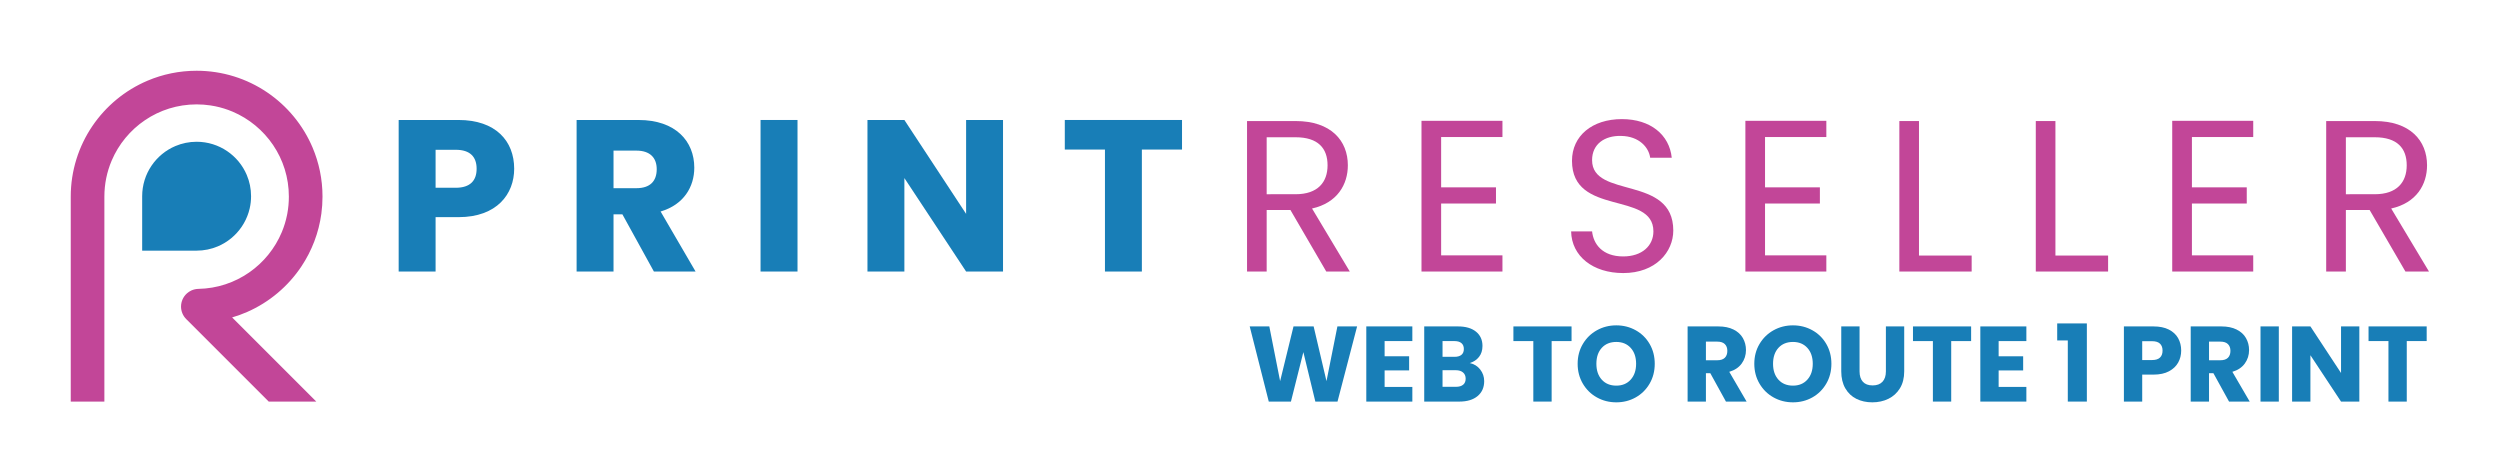 <?xml version="1.0" encoding="utf-8"?>
<!-- Generator: Adobe Illustrator 15.0.2, SVG Export Plug-In . SVG Version: 6.00 Build 0)  -->
<!DOCTYPE svg PUBLIC "-//W3C//DTD SVG 1.1//EN" "http://www.w3.org/Graphics/SVG/1.1/DTD/svg11.dtd">
<svg version="1.1" id="Layer_1" xmlns="http://www.w3.org/2000/svg" xmlns:xlink="http://www.w3.org/1999/xlink" x="0px" y="0px"
	 width="530.04px" height="100.24px" viewBox="-0.831 -0.834 530.04 100.24" enable-background="new -0.831 -0.834 530.04 100.24"
	 xml:space="preserve">
<path fill="#C24698" d="M55.781,18.728c-4.256-2.878-9.409-4.562-14.925-4.562c-1.837,0-3.636,0.186-5.374,0.542
	c-1.74,0.356-3.417,0.879-5.015,1.558c-4.796,2.028-8.863,5.408-11.741,9.666c-2.876,4.257-4.561,9.408-4.558,14.925v7.146
	c0,0.011,0,0.021,0,0.031v36.273h7.131v-43.45c0-2.711,0.546-5.273,1.535-7.613c1.481-3.504,3.967-6.5,7.09-8.608
	c1.562-1.055,3.28-1.889,5.114-2.46c0.916-0.283,1.86-0.502,2.828-0.651c0.003,0,0.005,0,0.007-0.001
	c0.007-0.002,0.015-0.005,0.021-0.002c0.965-0.147,1.952-0.224,2.962-0.224c0.999,0,1.978,0.073,2.93,0.219
	c0.342,0.05,0.68,0.109,1.015,0.179c1.271,0.259,2.498,0.644,3.667,1.138c3.505,1.483,6.498,3.967,8.609,7.092
	c1.055,1.563,1.889,3.28,2.459,5.115c0.57,1.835,0.877,3.784,0.877,5.818c0,1.23-0.111,2.432-0.328,3.593
	c-0.019,0.104-0.039,0.205-0.06,0.307c-0.254,1.258-0.627,2.471-1.113,3.63c-1.449,3.473-3.88,6.445-6.942,8.565
	c-3.063,2.117-6.74,3.382-10.733,3.46c-0.503,0.008-1.024,0.124-1.487,0.335c-0.347,0.16-0.663,0.369-0.934,0.609
	c-0.409,0.363-0.721,0.796-0.935,1.271c-0.211,0.474-0.328,0.99-0.331,1.537c0,0.466,0.091,0.954,0.279,1.417
	c0.188,0.461,0.478,0.895,0.824,1.238l17.488,17.487h10.082l-17.84-17.842c1.098-0.319,2.167-0.711,3.199-1.164
	c4.706-2.066,8.689-5.441,11.504-9.672c2.186-3.28,3.667-7.089,4.218-11.177c0.159-1.177,0.24-2.377,0.24-3.596v-0.017
	c0-3.672-0.749-7.186-2.098-10.375C63.417,25.673,60.038,21.604,55.781,18.728"/>
<path fill="#187EB7" d="M45.35,51.399c2.074-0.877,3.831-2.338,5.074-4.179c0.624-0.921,1.117-1.937,1.455-3.023
	c0.085-0.276,0.162-0.556,0.227-0.84c0.192-0.835,0.292-1.705,0.292-2.593c0-0.792-0.08-1.571-0.234-2.324
	c-0.154-0.75-0.382-1.478-0.673-2.168c-0.877-2.075-2.338-3.833-4.179-5.076c-0.92-0.623-1.938-1.115-3.025-1.454
	c-1.085-0.338-2.241-0.52-3.431-0.52c-1.586,0-3.111,0.322-4.495,0.908c-2.074,0.878-3.831,2.338-5.074,4.18
	c-0.623,0.922-1.117,1.938-1.454,3.023c-0.338,1.087-0.52,2.241-0.52,3.432v11.543h11.542C42.443,52.307,43.967,51.985,45.35,51.399
	"/>
<path fill="#187EB7" d="M96.379,24.604H83.693v32.131h7.828v-11.53h4.859c8.189,0,11.804-4.947,11.804-10.257
	C108.184,29.042,104.246,24.604,96.379,24.604 M95.782,38.975h-4.261v-8.053h4.261c3.115,0,4.438,1.548,4.438,4.025
	C100.22,37.417,98.897,38.975,95.782,38.975"/>
<path fill="#187EB7" d="M146.369,34.714c0-5.584-3.938-10.108-11.814-10.108h-13.137v32.131h7.828V44.608h1.88l6.681,12.128h8.836
	l-7.416-12.726C144.165,42.551,146.369,38.75,146.369,34.714 M134.094,39.064h-4.849v-7.965h4.849c2.929,0,4.311,1.558,4.311,3.938
	C138.405,37.555,137.023,39.064,134.094,39.064"/>
<rect x="160.417" y="24.604" fill="#187EB7" width="7.837" height="32.131"/>
<polygon fill="#187EB7" points="204,44.51 190.912,24.604 183.085,24.604 183.085,56.736 190.912,56.736 190.912,36.918 204,56.736 
	211.826,56.736 211.826,24.604 204,24.604 "/>
<polygon fill="#187EB7" points="224.923,30.874 233.437,30.874 233.437,56.736 241.263,56.736 241.263,30.874 249.776,30.874 
	249.776,24.604 224.923,24.604 "/>
<path fill="#C24698" d="M285.347,56.736l-8.004-13.362c5.348-1.194,7.592-5.084,7.592-9.16c0-5.221-3.564-9.384-11.078-9.384H263.56
	v31.906h4.164V43.687h5.035l7.6,13.049H285.347z M267.724,40.347V28.268h6.133c4.76,0,6.777,2.331,6.777,5.945
	c0,3.575-2.058,6.133-6.777,6.133L267.724,40.347L267.724,40.347z"/>
<polygon fill="#C24698" points="317.712,53.306 304.712,53.306 304.712,42.316 316.341,42.316 316.341,38.887 304.712,38.887 
	304.712,28.219 317.712,28.219 317.712,24.781 300.549,24.781 300.549,56.736 317.712,56.736 "/>
<path fill="#C24698" d="M336.716,33.118c0-3.438,2.694-5.222,6.133-5.134c3.891,0.049,5.907,2.478,6.183,4.624h4.575
	c-0.5-4.85-4.487-8.189-10.571-8.189c-6.318,0-10.579,3.565-10.579,8.836c0,11.854,17.261,6.357,17.261,14.969
	c0,3.017-2.38,5.31-6.405,5.31c-4.447,0-6.318-2.655-6.595-5.31h-4.446c0.099,5.259,4.625,8.836,11.041,8.836
	c6.906,0,10.619-4.486,10.619-9.022C353.929,36.232,336.716,41.356,336.716,33.118"/>
<polygon fill="#C24698" points="386.382,53.306 373.384,53.306 373.384,42.316 385.013,42.316 385.013,38.887 373.384,38.887 
	373.384,28.219 386.382,28.219 386.382,24.781 369.219,24.781 369.219,56.736 386.382,56.736 "/>
<polygon fill="#C24698" points="406.024,24.83 401.861,24.83 401.861,56.736 417.192,56.736 417.192,53.347 406.024,53.347 "/>
<polygon fill="#C24698" points="446.12,53.347 434.952,53.347 434.952,24.83 430.789,24.83 430.789,56.736 446.12,56.736 "/>
<polygon fill="#C24698" points="459.716,56.736 476.89,56.736 476.89,53.306 463.89,53.306 463.89,42.316 475.517,42.316 
	475.517,38.887 463.89,38.887 463.89,28.219 476.89,28.219 476.89,24.78 459.716,24.78 "/>
<path fill="#C24698" d="M506.14,43.374c5.358-1.194,7.603-5.084,7.603-9.16c0-5.221-3.575-9.384-11.08-9.384h-10.304v31.906h4.173
	V43.687h5.036l7.591,13.049h4.996L506.14,43.374z M496.531,40.347V28.268h6.131c4.762,0,6.77,2.331,6.77,5.945
	c0,3.575-2.057,6.133-6.77,6.133L496.531,40.347L496.531,40.347z"/>
<g>
	<path fill="#187EB7" d="M286.896,68.373l-4.154,15.936h-4.699l-2.541-10.488l-2.634,10.488h-4.699l-4.041-15.936h4.155l2.292,11.6
		l2.837-11.6h4.269l2.724,11.6l2.315-11.6H286.896z"/>
	<path fill="#187EB7" d="M292.729,71.482v3.224h5.197v2.997h-5.197v3.495h5.879v3.11h-9.762V68.373h9.762v3.109H292.729z"/>
	<path fill="#187EB7" d="M313,77.51c0.56,0.719,0.841,1.539,0.841,2.463c0,1.332-0.467,2.387-1.396,3.166
		c-0.932,0.779-2.229,1.17-3.894,1.17h-7.423V68.373h7.174c1.619,0,2.887,0.371,3.802,1.111c0.915,0.742,1.374,1.748,1.374,3.02
		c0,0.938-0.246,1.718-0.738,2.338c-0.492,0.621-1.146,1.053-1.964,1.295C311.698,76.333,312.44,76.791,313,77.51z M305.01,74.819
		h2.542c0.637,0,1.124-0.14,1.465-0.42c0.34-0.28,0.511-0.692,0.511-1.237s-0.171-0.961-0.511-1.248
		c-0.341-0.287-0.828-0.432-1.465-0.432h-2.542V74.819z M309.38,80.732c0.355-0.295,0.533-0.723,0.533-1.282
		s-0.186-0.999-0.557-1.316s-0.881-0.477-1.531-0.477h-2.815v3.519h2.86C308.521,81.176,309.024,81.027,309.38,80.732z"/>
	<path fill="#187EB7" d="M332.362,68.373v3.109h-4.222v12.826h-3.882V71.482h-4.223v-3.109H332.362z"/>
	<path fill="#187EB7" d="M337.731,83.423c-1.249-0.696-2.24-1.669-2.975-2.917s-1.101-2.652-1.101-4.211s0.366-2.959,1.101-4.199
		s1.726-2.209,2.975-2.906c1.248-0.695,2.621-1.044,4.119-1.044s2.872,0.349,4.121,1.044c1.248,0.697,2.231,1.666,2.95,2.906
		s1.079,2.641,1.079,4.199s-0.363,2.963-1.09,4.211s-1.711,2.221-2.951,2.917c-1.241,0.696-2.611,1.044-4.109,1.044
		S338.979,84.119,337.731,83.423z M344.904,79.654c0.764-0.848,1.146-1.967,1.146-3.359c0-1.407-0.382-2.531-1.146-3.371
		c-0.765-0.84-1.782-1.26-3.054-1.26c-1.286,0-2.312,0.416-3.075,1.248c-0.765,0.833-1.146,1.961-1.146,3.383
		c0,1.408,0.382,2.531,1.146,3.371c0.764,0.84,1.789,1.26,3.075,1.26C343.122,80.926,344.14,80.502,344.904,79.654z"/>
	<path fill="#187EB7" d="M365.096,84.308l-3.314-6.016h-0.931v6.016h-3.882V68.373h6.515c1.256,0,2.327,0.219,3.213,0.658
		c0.885,0.439,1.547,1.041,1.986,1.805c0.438,0.764,0.658,1.615,0.658,2.554c0,1.06-0.299,2.005-0.896,2.837
		c-0.599,0.833-1.48,1.423-2.645,1.771l3.677,6.311H365.096z M360.851,75.546h2.406c0.711,0,1.244-0.174,1.6-0.522
		c0.355-0.348,0.534-0.84,0.534-1.475c0-0.605-0.179-1.082-0.534-1.431s-0.889-0.522-1.6-0.522h-2.406V75.546z"/>
	<path fill="#187EB7" d="M375.186,83.423c-1.249-0.696-2.239-1.669-2.974-2.917s-1.102-2.652-1.102-4.211s0.367-2.959,1.102-4.199
		s1.725-2.209,2.974-2.906c1.249-0.695,2.622-1.044,4.12-1.044s2.871,0.349,4.12,1.044c1.249,0.697,2.231,1.666,2.95,2.906
		s1.079,2.641,1.079,4.199s-0.363,2.963-1.09,4.211c-0.726,1.248-1.71,2.221-2.95,2.917c-1.242,0.696-2.611,1.044-4.109,1.044
		S376.435,84.119,375.186,83.423z M382.358,79.654c0.764-0.848,1.146-1.967,1.146-3.359c0-1.407-0.383-2.531-1.146-3.371
		s-1.781-1.26-3.053-1.26c-1.287,0-2.313,0.416-3.076,1.248c-0.764,0.833-1.146,1.961-1.146,3.383c0,1.408,0.383,2.531,1.146,3.371
		s1.789,1.26,3.076,1.26C380.577,80.926,381.595,80.502,382.358,79.654z"/>
	<path fill="#187EB7" d="M393.425,68.373v9.533c0,0.953,0.234,1.688,0.704,2.202c0.469,0.515,1.157,0.772,2.065,0.772
		s1.604-0.258,2.088-0.772s0.727-1.249,0.727-2.202v-9.533h3.883v9.511c0,1.423-0.304,2.626-0.908,3.609
		c-0.605,0.983-1.419,1.726-2.44,2.225s-2.161,0.749-3.417,0.749s-2.379-0.246-3.371-0.737c-0.99-0.491-1.773-1.233-2.35-2.225
		c-0.574-0.991-0.861-2.198-0.861-3.621v-9.511H393.425z"/>
	<path fill="#187EB7" d="M417.078,68.373v3.109h-4.222v12.826h-3.883V71.482h-4.222v-3.109H417.078z"/>
	<path fill="#187EB7" d="M422.911,71.482v3.224h5.199v2.997h-5.199v3.495h5.88v3.11h-9.761V68.373h9.761v3.109H422.911z"/>
	<path fill="#187EB7" d="M435.329,71.345v-3.608h6.287v16.571h-4.041V71.345H435.329z"/>
	<path fill="#187EB7" d="M460.978,76.034c-0.424,0.765-1.074,1.381-1.951,1.85c-0.879,0.47-1.967,0.704-3.27,0.704h-2.406v5.721
		h-3.881V68.373h6.287c1.271,0,2.346,0.219,3.225,0.658c0.877,0.439,1.535,1.044,1.975,1.816c0.438,0.771,0.658,1.656,0.658,2.655
		C461.614,74.426,461.401,75.269,460.978,76.034z M457.12,74.978c0.363-0.348,0.545-0.84,0.545-1.476s-0.182-1.128-0.545-1.476
		s-0.916-0.521-1.658-0.521h-2.111V75.5h2.111C456.204,75.5,456.757,75.326,457.12,74.978z"/>
	<path fill="#187EB7" d="M471.761,84.308l-3.314-6.016h-0.93v6.016h-3.883V68.373h6.516c1.256,0,2.326,0.219,3.213,0.658
		c0.885,0.439,1.547,1.041,1.984,1.805c0.439,0.764,0.66,1.615,0.66,2.554c0,1.06-0.301,2.005-0.898,2.837
		c-0.598,0.833-1.479,1.423-2.645,1.771l3.678,6.311H471.761z M467.517,75.546h2.406c0.711,0,1.244-0.174,1.6-0.522
		c0.355-0.348,0.533-0.84,0.533-1.475c0-0.605-0.178-1.082-0.533-1.431s-0.889-0.522-1.6-0.522h-2.406V75.546z"/>
	<path fill="#187EB7" d="M482.315,68.373v15.936h-3.881V68.373H482.315z"/>
	<path fill="#187EB7" d="M499.386,84.308h-3.881l-6.492-9.83v9.83h-3.883V68.373h3.883l6.492,9.874v-9.874h3.881V84.308z"/>
	<path fill="#187EB7" d="M513.665,68.373v3.109h-4.223v12.826h-3.883V71.482h-4.221v-3.109H513.665z"/>
</g>
</svg>
